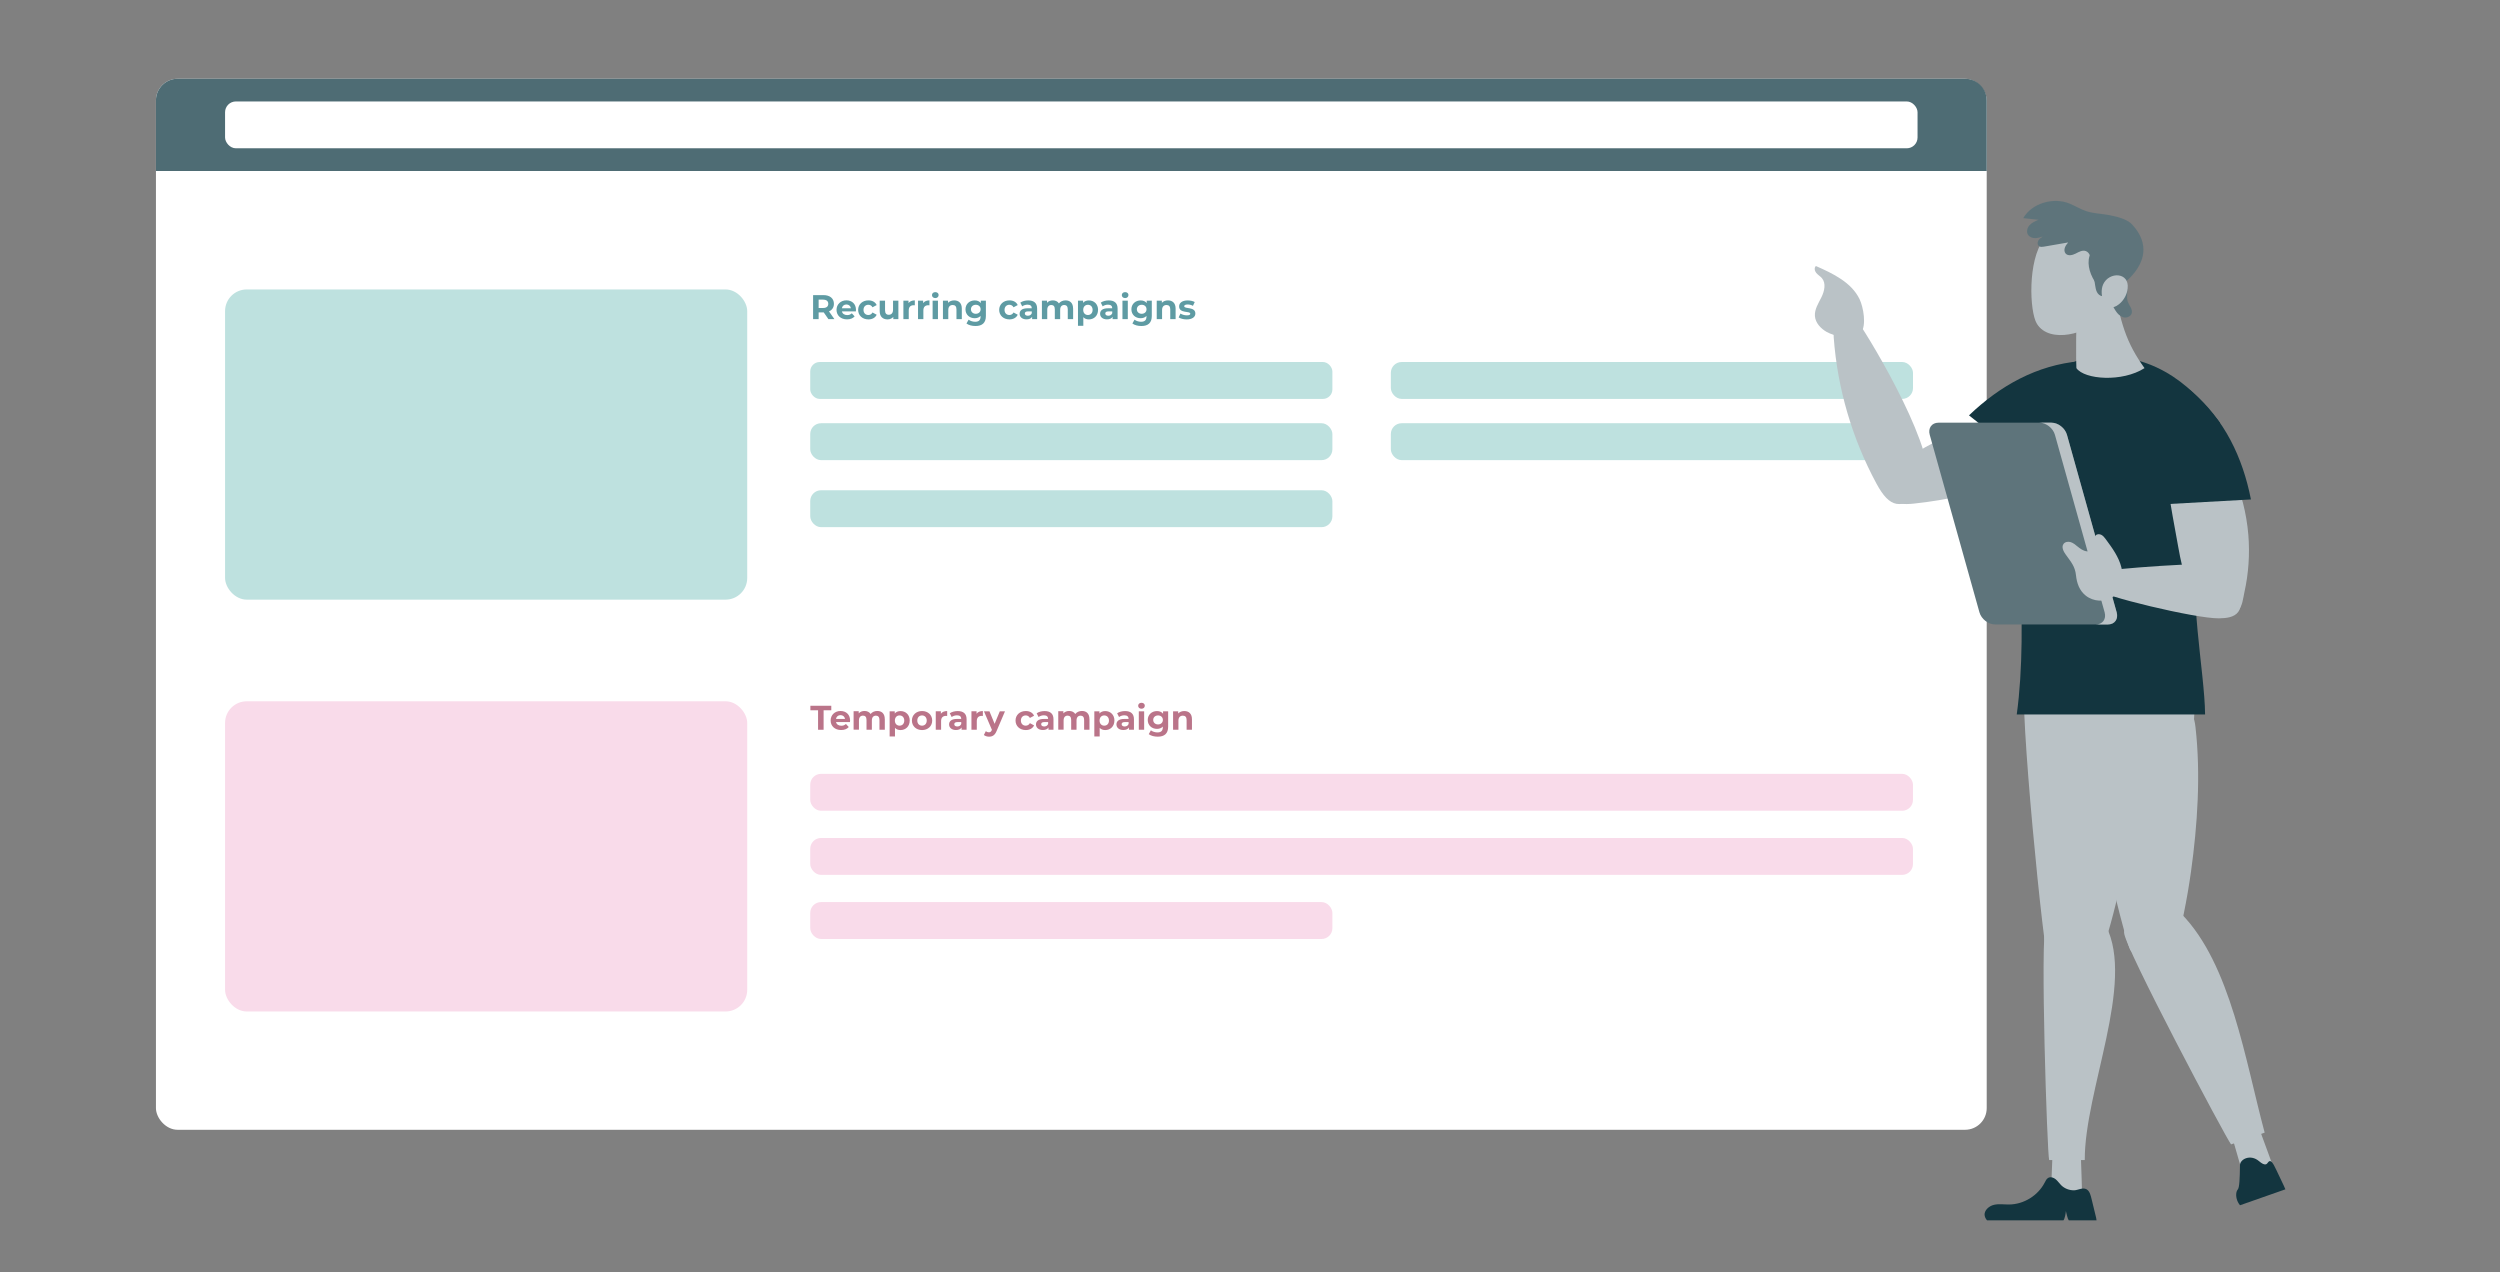<?xml version="1.0" encoding="UTF-8"?><svg id="Ebene_1" xmlns="http://www.w3.org/2000/svg" viewBox="0 0 654.26 333"><rect x="0" y="0" width="654.26" height="333" fill="#808080" stroke="none"/><rect x="40.81" y="20.61" width="479.12" height="275.06" rx="5.67" ry="5.67" fill="#fff" stroke-width="0"/><path d="M46.48,20.61h467.78c3.13,0,5.67,2.54,5.67,5.67v18.48H40.81v-18.48c0-3.13,2.54-5.67,5.67-5.67Z" fill="#4e6c74" stroke-width="0"/><rect x="58.9" y="26.55" width="442.93" height="12.26" rx="2.83" ry="2.83" fill="#fff" stroke-width="0"/><rect x="212.04" y="94.74" width="136.65" height="9.66" rx="2.48" ry="2.48" fill="#bee1df" stroke-width="0"/><rect x="212.04" y="110.76" width="136.65" height="9.66" rx="2.83" ry="2.83" fill="#bee1df" stroke-width="0"/><rect x="212.04" y="128.3" width="136.65" height="9.66" rx="2.83" ry="2.83" fill="#bee1df" stroke-width="0"/><rect x="363.99" y="94.74" width="136.65" height="9.66" rx="2.83" ry="2.83" fill="#bee1df" stroke-width="0"/><rect x="363.99" y="110.76" width="136.65" height="9.66" rx="2.83" ry="2.83" fill="#bee1df" stroke-width="0"/><rect x="58.9" y="75.75" width="136.65" height="81.18" rx="5.67" ry="5.67" fill="#bee1df" stroke-width="0"/><rect x="212.04" y="202.52" width="288.59" height="9.66" rx="2.83" ry="2.83" fill="#f9dbea" stroke-width="0"/><rect x="212.04" y="219.3" width="288.59" height="9.66" rx="2.83" ry="2.83" fill="#f9dbea" stroke-width="0"/><rect x="212.04" y="236.08" width="136.65" height="9.66" rx="2.83" ry="2.83" fill="#f9dbea" stroke-width="0"/><rect x="58.9" y="183.53" width="136.65" height="81.18" rx="5.67" ry="5.67" fill="#f9dbea" stroke-width="0"/><path d="M526.48,125.99c-8.29,2.92-16.91,4.89-25.65,5.81-2.37.25-5.19.24-6.59-1.69-1.62-2.22-.52-5.65,1.51-7.51,5.55-5.09,16.56-10,26.13-13.77,0,0,4.6,17.16,4.6,17.16Z" fill="#bac2c6" stroke-width="0"/><path d="M486.86,85.13c-.95-1.44-2.23-3.06-3.95-2.96-2.54.15-3.2,3.59-3.02,6.13.97,13.34,4.82,26.46,11.17,38.23,3.51,6.52,6.45,6.92,12.19,2.28,6.32-5.12-10.47-34.68-16.39-43.68Z" fill="#bac2c6" stroke-width="0"/><path d="M486.65,78.28c-2.13-4.4-6.95-6.69-11.42-8.66-.51.44-.33,1.3.09,1.81.43.52,1.04.85,1.48,1.36,1.14,1.35.66,3.41-.12,4.99-.78,1.58-1.84,3.17-1.71,4.93.13,1.79,1.52,3.27,3.08,4.16,1.9,1.08,7.25,2.49,8.94.3,1.56-2.01.65-6.84-.34-8.89Z" fill="#bac2c6" stroke-width="0"/><path d="M549.47,101.46c.94-1.49,1.86-3.38,1-4.93-.9-1.63-4.32-2.17-6.18-2-11.22,1.01-20.86,6.39-29,14.17l17.01,13.46c6.58-6.12,12.38-13.1,17.17-20.7Z" fill="#13353f" fill-rule="evenodd" stroke-width="0"/><path d="M549.88,249.9c-.94,2.87-2.33,6.11-4.9,6.91-1.79.56-7.55-2.97-8.8-4.39-1.26-1.42-7.98-69.76-6.24-73.92,2.34-5.58,28.34,2.13,28.9,11.81.71,12.38-.89,25.55-3.28,37.82-1.44,7.37-3.33,14.65-5.67,21.77h-.01Z" fill="#bac2c6" fill-rule="evenodd" stroke-width="0"/><path d="M595.09,305.9c-2.44,1.28-5.17,2-7.92,2.08-.89-3.09-1.78-6.17-2.67-9.26-.11-.39-.23-.8-.13-1.2.13-.58.67-.97,1.19-1.27,1.97-1.11,5.12-2.34,6.11.26,1.18,3.11,2.28,6.26,3.42,9.38h0Z" fill="#bac2c6" stroke-width="0"/><path d="M544.9,313.34c-2.72.4-5.53.18-8.17-.66.13-3.21.25-6.41.38-9.62.02-.41.04-.83.25-1.17.31-.5.94-.7,1.52-.8,2.22-.39,5.6-.51,5.72,2.27.15,3.33.2,6.66.3,9.99h0Z" fill="#bac2c6" stroke-width="0"/><path d="M535.39,242.04c2.72-5.68,10.71-9.57,15.75.28,7.68,15.02-5.62,43.12-5.55,61.27h-9.32c-.52-1.76-2.39-58.4-.88-61.55Z" fill="#bac2c6" fill-rule="evenodd" stroke-width="0"/><path d="M570.92,195.15c-2.27,1.79-5.27,2.06-8.08,2.06-23.16,0-33.36-5.51-33.36-18.17,0-11.41,24.02-9.16,34.84-5.64,2.33.76,5.73,1.49,7.33,3.67,2.31,3.16,4.78,13.74-.73,18.08h0Z" fill="#bac2c6" fill-rule="evenodd" stroke-width="0"/><path d="M539.24,120.23c-.75,10.65-2.84,21.55-8.83,30.38-1.29,1.9-3.17,3.88-5.45,3.64-1.34-.14-2.5-1.06-3.22-2.2-.72-1.13-1.06-2.47-1.31-3.79-1.94-10.4,1.23-21,4.4-31.1,1.3-4.16,3.03-11.52,7.27-13.76,4.41-2.34,6.63,4.88,7.03,7.82.41,2.98.32,6.01.11,9h0Z" fill="#f39f85" stroke-width="0"/><path d="M568.95,249.9c-.78,2.87-1.99,6.11-4.52,6.91-1.75.56-5.52-6.69-6.86-8.11-1.34-1.42-14.27-55.04-12.76-59.2,2.03-5.58,7.11-9.2,12.33-10.03,7.59-1.21,16.33,1.15,17.43,10.83,1.4,12.38.53,25.55-1.18,37.82-1.03,7.37-2.51,14.65-4.46,21.77h.02Z" fill="#bac2c6" fill-rule="evenodd" stroke-width="0"/><path d="M555.88,244.09c.2-6.08,6.93-13.18,14.98-4.96,12.96,13.24,16.75,38.5,21.81,57.28l-8.79,3.08c-1.22-1.43-28.1-52.03-27.99-55.4h-.01Z" fill="#bac2c6" fill-rule="evenodd" stroke-width="0"/><path d="M575.61,143.81c3.16-10.14,7.04-22.66,5.29-33.26-4.29-5.24-13.07-17.4-30.47-17.4-12.21,0-21.35,12.32-23.46,15.46-2.36,3.49-1.5,8.46-.92,12.5,1.25,8.6,4.98,42.41,1.74,65.87h49.29c-.09-11.19-4.65-32.95-1.47-43.17h0Z" fill="#13353f" fill-rule="evenodd" stroke-width="0"/><path d="M586.95,131.48c-2.44-9.31-7.65-17.88-14.8-24.33-1.29-1.16-3.03-2.32-4.62-1.64-.87.37-1.45,1.24-1.71,2.15s-.23,1.87-.19,2.82c.44,11.02,2.44,21.9,4.44,32.75.61,3.33,1.24,6.71,2.68,9.77,1.44,3.07,3.81,5.84,6.97,7.04,1.66.63,4.37,1,5.9-.2,1.23-.96,1.43-3.4,1.74-4.8,1.1-4.93,1.45-10.04,1.04-15.08-.24-2.86-.72-5.7-1.44-8.48h0Z" fill="#bac2c6" stroke-width="0"/><path d="M589.72,134.98c.02.07.03.14.03.21,0-.07-.02-.14-.03-.21Z" fill="#19888c" fill-rule="evenodd" stroke-width="0"/><path d="M565.32,105.1c.09-1.76.43-3.84,2.02-4.6,1.67-.81,4.78.72,6.2,1.92,8.59,7.29,13.37,17.24,15.54,28.29l-21.66,1.2c-1.85-8.8-2.57-17.84-2.1-26.81h0Z" fill="#13353f" fill-rule="evenodd" stroke-width="0"/><path d="M543.91,78.99c1.44-6.35,6.25-7.84,9.04-6.32,1.79,11.9,3.62,17.18,8.28,23.67-5.8,3.72-15.69,3.03-17.83,0-.09-.95-.24-14.07.51-17.35Z" fill="#bac2c6" stroke-width="0"/><path d="M551.46,63.96c-3.17-6.24-12.1-7.13-16.65-1.23-4.17,5.41-3.7,18.8-1.76,21.98,3.39,5.56,13.78,2.22,15.8-.98,2.97-4.68,5.28-14.53,2.61-19.78h0Z" fill="#bac2c6" stroke-width="0"/><path d="M548.32,65.49c.45-.3,1.05-.27,1.55-.05s.9.59,1.3.95c1.35,1.24,2.7,2.5,3.77,3.99,1.06,1.49,1.83,3.26,1.83,5.09,0,1.19-.31,2.42.1,3.54.37,1,1.29,1.92,1.02,2.95-.21.76-1.08,1.21-1.86,1.13s-1.47-.6-1.97-1.21-.85-1.33-1.25-2.01c-1.34-2.26-3.29-4.1-4.68-6.33s-2.17-5.15-.91-7.45l1.11-.59h-.01Z" fill="#5e747b" fill-rule="evenodd" stroke-width="0"/><path d="M529.48,57.08c1.33.15,2.66.3,4,.44-.84.35-1.7.72-2.32,1.39s-.91,1.73-.44,2.5c.37.6,1.11.9,1.81.91.71,0,1.39-.21,2.07-.42-.45.3-.92.61-1.18,1.08s-.23,1.15.22,1.46c.35.24.82.18,1.25.11,2.12-.37,4.23-.74,6.35-1.1-.34.42-.68.85-.86,1.36s-.16,1.12.19,1.53c.61.72,1.78.46,2.62.03.84-.43,1.78-.99,2.66-.67,1,.36,1.31,1.6,1.47,2.65.03.19.06.38.09.56.3,1.93.6,3.86.9,5.79.09.59.19,1.19.46,1.73.27.53.76.99,1.36,1.07,1.01.13,17.3-8.35,7.91-18.7-1.36-1.5-4.08-2.12-6.07-2.51-1.99-.38-4.05-.4-5.97-1.03-1.52-.5-2.9-1.37-4.38-1.98-4.14-1.73-9.85-.17-12.14,3.82v-.02Z" fill="#5e747b" fill-rule="evenodd" stroke-width="0"/><path d="M556.82,75.5c-.18,1.59-1.01,3.1-2.26,4.11-3.57,2.88-5.42-2.43-4.14-5.22,1.52-3.33,6.9-3.22,6.4,1.11Z" fill="#bac2c6" stroke-width="0"/><path d="M519.37,318.06c-.12-1.33,1.15-2.44,2.45-2.75s2.66-.07,4-.09c3.82-.04,7.53-2.33,9.28-5.73.24-.47.47-.98.93-1.24.61-.34,1.4-.09,1.94.36.54.44.92,1.05,1.42,1.54.88.89,2.15,1.38,3.4,1.36,1.05-.02,2.22-.82,3.23-.29.89.47,1.13,1.7,1.35,2.57.39,1.51.74,3.03,1.11,4.55.08.34.16.69.19,1.03h-7.27c-.34-.48-.61-1.86-.76-2.44-.02.59-.26,1.98-.63,2.44h-19.99c-.34-.37-.58-.82-.63-1.32h-.02Z" fill="#13353f" fill-rule="evenodd" stroke-width="0"/><path d="M585.52,314.25c-.49-1.24-.33-2.47.11-2.95s.54-2.89.58-6.36c.02-1.59,2.73-2.99,5-1.05.74.63,1.35.99,1.86.79.43-.17.65-1.09,1.24-.74.52.31,1.03,1.44,1.41,2.23.66,1.37,1.31,2.75,1.96,4.13.15.3.29.62.42.95l-11.88,4.17c-.26-.3-.51-.69-.7-1.16h0Z" fill="#13353f" fill-rule="evenodd" stroke-width="0"/><path d="M551.66,163.42h-29.57c-1.75,0-3.57-1.42-4.06-3.17l-13.01-46.46c-.49-1.75.53-3.17,2.28-3.17h29.57c1.75,0,3.57,1.42,4.06,3.17l13.01,46.46c.49,1.75-.53,3.17-2.28,3.17h0Z" fill="#5e747b" stroke-width="0"/><path d="M553.94,160.25l-13.01-46.46c-.49-1.75-2.31-3.17-4.06-3.17h-3.15c1.75,0,3.57,1.42,4.06,3.17l13.01,46.46c.49,1.75-.53,3.17-2.28,3.17h3.15c1.75,0,2.77-1.42,2.28-3.17Z" fill="#bac2c6" stroke-width="0"/><path d="M549.71,149.63c-1.45.94-1.69,3.09-.94,4.64.75,1.56,25.89,7.65,31.95,7.55,1.84-.03,3.96-.21,5.05-1.7.97-1.33.69-3.19.17-4.75-.87-2.63-2.4-5.58-4.54-7.4-1.48-1.25-30.76,1.05-31.69,1.65h0Z" fill="#bac2c6" stroke-width="0"/><path d="M540.64,145.18c-.61-.84-1.22-2-.6-2.84.41-.55,1.22-.67,1.88-.46.66.21,1.2.67,1.73,1.1.72.59,1.51,1.17,2.43,1.3s1.99-.35,2.21-1.25c.24-.99-.53-2.24.19-2.95.38-.37,1.02-.35,1.49-.09s.8.7,1.12,1.13c1.69,2.28,3.41,4.64,4.09,7.39.68,2.75.05,6.03-2.25,7.69-2.06,1.48-5.09,1.26-7.08-.32-1.69-1.35-2.34-3.28-2.56-5.36-.24-2.27-1.27-3.43-2.65-5.35h0Z" fill="#bac2c6" stroke-width="0"/><path d="M216.79,83.51l-1.21-1.75h-1.34v1.75h-1.45v-6.28h2.72c1.68,0,2.73.87,2.73,2.28,0,.94-.48,1.63-1.29,1.98l1.41,2.02h-1.56ZM215.42,78.41h-1.18v2.19h1.18c.89,0,1.34-.41,1.34-1.09s-.45-1.09-1.34-1.09Z" fill="#5e9ba3" stroke-width="0"/><path d="M223.98,81.49h-3.65c.13.6.65.97,1.38.97.51,0,.88-.15,1.21-.47l.74.81c-.45.51-1.12.78-1.99.78-1.67,0-2.75-1.05-2.75-2.49s1.1-2.49,2.58-2.49,2.51.95,2.51,2.5c0,.11-.02.26-.03.38ZM220.31,80.68h2.38c-.1-.61-.56-1-1.18-1s-1.09.39-1.19,1Z" fill="#5e9ba3" stroke-width="0"/><path d="M224.58,81.1c0-1.45,1.12-2.49,2.69-2.49,1.01,0,1.81.44,2.16,1.23l-1.09.58c-.26-.46-.65-.66-1.09-.66-.71,0-1.27.49-1.27,1.34s.56,1.34,1.27,1.34c.44,0,.83-.2,1.09-.66l1.09.59c-.35.77-1.15,1.22-2.16,1.22-1.57,0-2.69-1.03-2.69-2.49Z" fill="#5e9ba3" stroke-width="0"/><path d="M235.11,78.68v4.83h-1.33v-.57c-.37.42-.91.65-1.5.65-1.21,0-2.06-.68-2.06-2.17v-2.73h1.4v2.52c0,.81.36,1.17.98,1.17s1.11-.41,1.11-1.3v-2.39h1.4Z" fill="#5e9ba3" stroke-width="0"/><path d="M239.41,78.61v1.29c-.12,0-.21-.02-.31-.02-.77,0-1.28.42-1.28,1.35v2.28h-1.4v-4.83h1.34v.64c.34-.47.92-.71,1.66-.71Z" fill="#5e9ba3" stroke-width="0"/><path d="M243.24,78.61v1.29c-.12,0-.21-.02-.31-.02-.77,0-1.28.42-1.28,1.35v2.28h-1.4v-4.83h1.34v.64c.34-.47.92-.71,1.66-.71Z" fill="#5e9ba3" stroke-width="0"/><path d="M243.9,77.23c0-.44.35-.78.87-.78s.87.32.87.75c0,.47-.35.81-.87.81s-.87-.34-.87-.78ZM244.07,78.68h1.4v4.83h-1.4v-4.83Z" fill="#5e9ba3" stroke-width="0"/><path d="M251.71,80.75v2.76h-1.4v-2.55c0-.78-.36-1.14-.98-1.14-.67,0-1.16.41-1.16,1.3v2.39h-1.4v-4.83h1.34v.57c.38-.41.94-.64,1.6-.64,1.14,0,2,.66,2,2.14Z" fill="#5e9ba3" stroke-width="0"/><path d="M258.01,78.68v4.02c0,1.79-.97,2.62-2.71,2.62-.92,0-1.8-.22-2.37-.66l.56-1c.41.33,1.09.55,1.7.55.99,0,1.42-.45,1.42-1.32v-.21c-.37.4-.9.6-1.53.6-1.34,0-2.41-.92-2.41-2.33s1.08-2.33,2.41-2.33c.67,0,1.23.22,1.6.69v-.62h1.33ZM256.63,80.94c0-.71-.53-1.18-1.26-1.18s-1.27.48-1.27,1.18.54,1.18,1.27,1.18,1.26-.48,1.26-1.18Z" fill="#5e9ba3" stroke-width="0"/><path d="M261.49,81.1c0-1.45,1.12-2.49,2.69-2.49,1.01,0,1.81.44,2.16,1.23l-1.09.58c-.26-.46-.65-.66-1.09-.66-.71,0-1.27.49-1.27,1.34s.56,1.34,1.27,1.34c.44,0,.83-.2,1.09-.66l1.09.59c-.35.77-1.15,1.22-2.16,1.22-1.57,0-2.69-1.03-2.69-2.49Z" fill="#5e9ba3" stroke-width="0"/><path d="M271.42,80.76v2.75h-1.31v-.6c-.26.44-.76.67-1.47.67-1.13,0-1.8-.63-1.8-1.46s.6-1.44,2.07-1.44h1.11c0-.6-.36-.95-1.11-.95-.51,0-1.04.17-1.39.45l-.5-.98c.53-.38,1.31-.58,2.08-.58,1.47,0,2.32.68,2.32,2.14ZM270.02,81.98v-.49h-.96c-.66,0-.86.24-.86.56,0,.35.3.58.79.58.47,0,.87-.22,1.03-.66Z" fill="#5e9ba3" stroke-width="0"/><path d="M280.84,80.75v2.76h-1.4v-2.55c0-.78-.35-1.14-.92-1.14-.63,0-1.07.4-1.07,1.27v2.42h-1.4v-2.55c0-.78-.33-1.14-.92-1.14-.62,0-1.06.4-1.06,1.27v2.42h-1.4v-4.83h1.34v.56c.36-.41.9-.63,1.52-.63.67,0,1.25.26,1.59.79.39-.49,1.01-.79,1.74-.79,1.15,0,1.97.66,1.97,2.14Z" fill="#5e9ba3" stroke-width="0"/><path d="M287.36,81.1c0,1.52-1.05,2.49-2.4,2.49-.6,0-1.09-.19-1.45-.58v2.25h-1.4v-6.57h1.34v.56c.35-.42.87-.63,1.52-.63,1.35,0,2.4.97,2.4,2.49ZM285.94,81.1c0-.83-.53-1.34-1.23-1.34s-1.23.5-1.23,1.34.53,1.34,1.23,1.34,1.23-.5,1.23-1.34Z" fill="#5e9ba3" stroke-width="0"/><path d="M292.48,80.76v2.75h-1.31v-.6c-.26.44-.76.67-1.47.67-1.13,0-1.8-.63-1.8-1.46s.6-1.44,2.07-1.44h1.11c0-.6-.36-.95-1.11-.95-.51,0-1.04.17-1.39.45l-.5-.98c.53-.38,1.31-.58,2.08-.58,1.47,0,2.32.68,2.32,2.14ZM291.08,81.98v-.49h-.96c-.66,0-.86.24-.86.56,0,.35.3.58.79.58.47,0,.87-.22,1.03-.66Z" fill="#5e9ba3" stroke-width="0"/><path d="M293.58,77.23c0-.44.35-.78.87-.78s.87.32.87.75c0,.47-.35.81-.87.81s-.87-.34-.87-.78ZM293.75,78.68h1.4v4.83h-1.4v-4.83Z" fill="#5e9ba3" stroke-width="0"/><path d="M301.43,78.68v4.02c0,1.79-.97,2.62-2.71,2.62-.92,0-1.8-.22-2.37-.66l.56-1c.41.33,1.09.55,1.7.55.99,0,1.42-.45,1.42-1.32v-.21c-.37.4-.9.6-1.53.6-1.34,0-2.41-.92-2.41-2.33s1.08-2.33,2.41-2.33c.67,0,1.23.22,1.6.69v-.62h1.33ZM300.05,80.94c0-.71-.53-1.18-1.26-1.18s-1.27.48-1.27,1.18.54,1.18,1.27,1.18,1.26-.48,1.26-1.18Z" fill="#5e9ba3" stroke-width="0"/><path d="M307.66,80.75v2.76h-1.4v-2.55c0-.78-.36-1.14-.98-1.14-.67,0-1.16.41-1.16,1.3v2.39h-1.4v-4.83h1.34v.57c.38-.41.94-.64,1.6-.64,1.14,0,2,.66,2,2.14Z" fill="#5e9ba3" stroke-width="0"/><path d="M308.46,83.06l.47-1c.43.28,1.09.47,1.68.47.65,0,.89-.17.89-.44,0-.79-2.92.02-2.92-1.91,0-.92.83-1.56,2.23-1.56.66,0,1.4.15,1.86.42l-.47,1c-.48-.27-.95-.36-1.39-.36-.63,0-.9.2-.9.45,0,.83,2.92.03,2.92,1.93,0,.9-.83,1.53-2.28,1.53-.82,0-1.64-.22-2.09-.52Z" fill="#5e9ba3" stroke-width="0"/><path d="M214.09,185.88h-2.01v-1.18h5.47v1.18h-2.01v5.1h-1.45v-5.1Z" fill="#ba7489" stroke-width="0"/><path d="M222.44,188.96h-3.65c.13.6.65.97,1.38.97.51,0,.88-.15,1.21-.47l.74.81c-.45.51-1.12.78-1.99.78-1.67,0-2.75-1.05-2.75-2.49s1.1-2.49,2.58-2.49,2.51.95,2.51,2.5c0,.11-.02.26-.03.38ZM218.77,188.15h2.38c-.1-.61-.56-1-1.18-1s-1.09.39-1.19,1Z" fill="#ba7489" stroke-width="0"/><path d="M231.56,188.22v2.76h-1.4v-2.55c0-.78-.35-1.14-.92-1.14-.63,0-1.07.4-1.07,1.26v2.42h-1.4v-2.55c0-.78-.33-1.14-.92-1.14-.62,0-1.06.4-1.06,1.26v2.42h-1.4v-4.83h1.34v.56c.36-.41.9-.63,1.52-.63.67,0,1.25.26,1.59.79.39-.49,1.01-.79,1.74-.79,1.15,0,1.97.66,1.97,2.13Z" fill="#ba7489" stroke-width="0"/><path d="M238.07,188.57c0,1.52-1.05,2.49-2.4,2.49-.6,0-1.09-.19-1.45-.58v2.25h-1.4v-6.57h1.34v.56c.35-.42.87-.63,1.52-.63,1.35,0,2.4.97,2.4,2.49ZM236.65,188.57c0-.83-.53-1.34-1.23-1.34s-1.23.5-1.23,1.34.53,1.34,1.23,1.34,1.23-.5,1.23-1.34Z" fill="#ba7489" stroke-width="0"/><path d="M238.65,188.57c0-1.45,1.12-2.49,2.66-2.49s2.65,1.03,2.65,2.49-1.11,2.49-2.65,2.49-2.66-1.03-2.66-2.49ZM242.53,188.57c0-.83-.53-1.34-1.23-1.34s-1.24.5-1.24,1.34.54,1.34,1.24,1.34,1.23-.5,1.23-1.34Z" fill="#ba7489" stroke-width="0"/><path d="M247.88,186.08v1.29c-.12,0-.21-.02-.31-.02-.77,0-1.28.42-1.28,1.35v2.28h-1.4v-4.83h1.34v.64c.34-.47.92-.71,1.66-.71Z" fill="#ba7489" stroke-width="0"/><path d="M252.96,188.23v2.75h-1.31v-.6c-.26.44-.76.67-1.47.67-1.13,0-1.8-.63-1.8-1.46s.6-1.44,2.07-1.44h1.11c0-.6-.36-.95-1.11-.95-.51,0-1.04.17-1.39.45l-.5-.98c.53-.38,1.31-.58,2.08-.58,1.47,0,2.32.68,2.32,2.14ZM251.56,189.46v-.49h-.96c-.66,0-.86.24-.86.57,0,.35.3.58.79.58.47,0,.87-.22,1.03-.66Z" fill="#ba7489" stroke-width="0"/><path d="M257.22,186.08v1.29c-.12,0-.21-.02-.31-.02-.77,0-1.28.42-1.28,1.35v2.28h-1.4v-4.83h1.34v.64c.34-.47.92-.71,1.66-.71Z" fill="#ba7489" stroke-width="0"/><path d="M263.01,186.15l-2.18,5.12c-.47,1.17-1.13,1.52-2,1.52-.49,0-1.03-.16-1.35-.44l.51-1c.22.19.51.3.79.3.39,0,.6-.17.79-.6l.02-.04-2.09-4.86h1.44l1.35,3.28,1.36-3.28h1.35Z" fill="#ba7489" stroke-width="0"/><path d="M265.77,188.57c0-1.45,1.12-2.49,2.69-2.49,1.01,0,1.81.44,2.16,1.23l-1.09.58c-.26-.46-.65-.66-1.09-.66-.71,0-1.27.49-1.27,1.34s.56,1.34,1.27,1.34c.44,0,.83-.2,1.09-.66l1.09.59c-.35.77-1.15,1.22-2.16,1.22-1.57,0-2.69-1.03-2.69-2.49Z" fill="#ba7489" stroke-width="0"/><path d="M275.7,188.23v2.75h-1.31v-.6c-.26.44-.76.67-1.47.67-1.13,0-1.8-.63-1.8-1.46s.6-1.44,2.07-1.44h1.11c0-.6-.36-.95-1.11-.95-.51,0-1.04.17-1.39.45l-.5-.98c.53-.38,1.31-.58,2.08-.58,1.47,0,2.32.68,2.32,2.14ZM274.3,189.46v-.49h-.96c-.66,0-.86.24-.86.57,0,.35.3.58.79.58.47,0,.87-.22,1.03-.66Z" fill="#ba7489" stroke-width="0"/><path d="M285.12,188.22v2.76h-1.4v-2.55c0-.78-.35-1.14-.92-1.14-.63,0-1.07.4-1.07,1.26v2.42h-1.4v-2.55c0-.78-.33-1.14-.92-1.14-.62,0-1.06.4-1.06,1.26v2.42h-1.4v-4.83h1.34v.56c.36-.41.9-.63,1.52-.63.67,0,1.25.26,1.59.79.39-.49,1.01-.79,1.74-.79,1.15,0,1.97.66,1.97,2.13Z" fill="#ba7489" stroke-width="0"/><path d="M291.64,188.57c0,1.52-1.05,2.49-2.4,2.49-.6,0-1.09-.19-1.45-.58v2.25h-1.4v-6.57h1.34v.56c.35-.42.87-.63,1.52-.63,1.35,0,2.4.97,2.4,2.49ZM290.22,188.57c0-.83-.53-1.34-1.23-1.34s-1.23.5-1.23,1.34.53,1.34,1.23,1.34,1.23-.5,1.23-1.34Z" fill="#ba7489" stroke-width="0"/><path d="M296.76,188.23v2.75h-1.31v-.6c-.26.44-.76.67-1.47.67-1.13,0-1.8-.63-1.8-1.46s.6-1.44,2.07-1.44h1.11c0-.6-.36-.95-1.11-.95-.51,0-1.04.17-1.39.45l-.5-.98c.53-.38,1.31-.58,2.08-.58,1.47,0,2.32.68,2.32,2.14ZM295.36,189.46v-.49h-.96c-.66,0-.86.24-.86.57,0,.35.3.58.79.58.47,0,.87-.22,1.03-.66Z" fill="#ba7489" stroke-width="0"/><path d="M297.86,184.7c0-.44.35-.78.87-.78s.87.32.87.75c0,.47-.35.81-.87.81s-.87-.34-.87-.78ZM298.03,186.15h1.4v4.83h-1.4v-4.83Z" fill="#ba7489" stroke-width="0"/><path d="M305.71,186.15v4.02c0,1.79-.97,2.62-2.71,2.62-.92,0-1.8-.22-2.37-.66l.56-1c.41.33,1.09.55,1.7.55.99,0,1.42-.45,1.42-1.32v-.21c-.37.4-.9.6-1.53.6-1.34,0-2.41-.92-2.41-2.33s1.08-2.33,2.41-2.33c.67,0,1.23.22,1.6.69v-.62h1.33ZM304.33,188.41c0-.71-.53-1.18-1.26-1.18s-1.27.48-1.27,1.18.54,1.18,1.27,1.18,1.26-.48,1.26-1.18Z" fill="#ba7489" stroke-width="0"/><path d="M311.94,188.22v2.76h-1.4v-2.55c0-.78-.36-1.14-.98-1.14-.67,0-1.16.41-1.16,1.3v2.39h-1.4v-4.83h1.34v.57c.38-.41.94-.64,1.6-.64,1.14,0,2,.66,2,2.13Z" fill="#ba7489" stroke-width="0"/></svg>